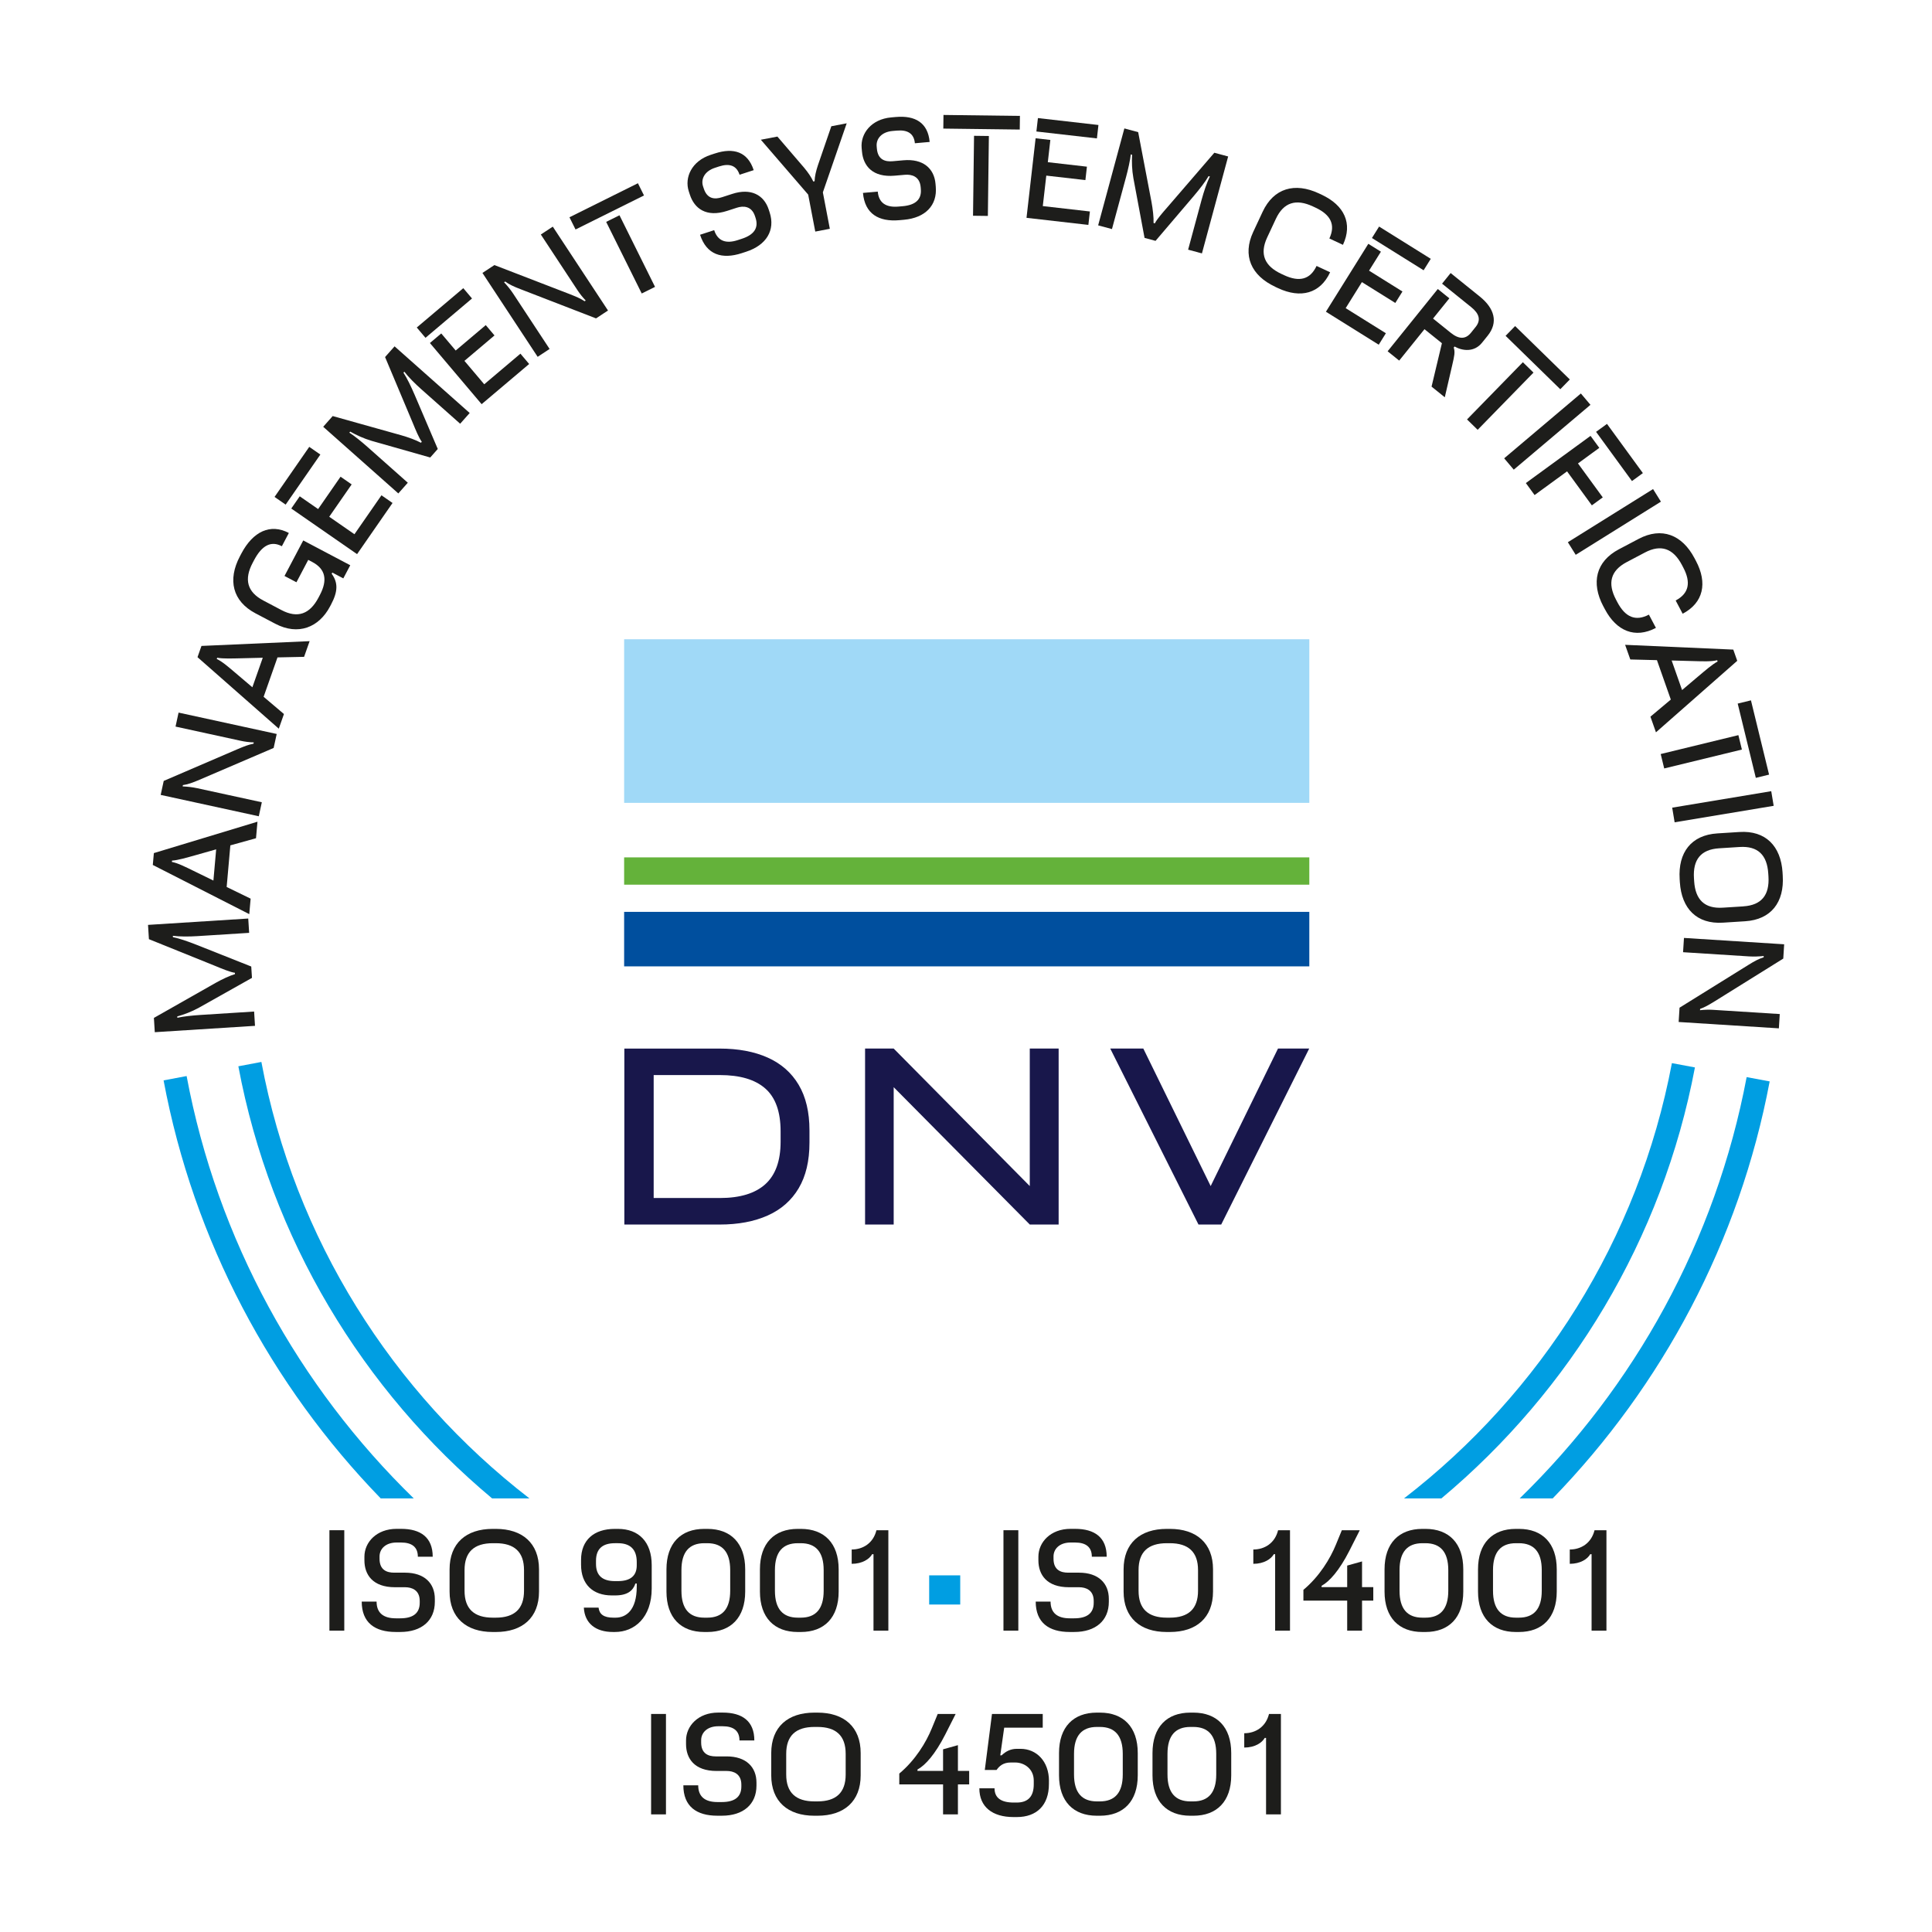 <?xml version="1.0" encoding="UTF-8"?>
<svg id="DNV-ISO9001-ISO14001" xmlns="http://www.w3.org/2000/svg" version="1.1" viewBox="0 0 100 100">
  <!-- Generator: Adobe Illustrator 29.1.0, SVG Export Plug-In . SVG Version: 2.1.0 Build 142)  -->
  <rect id="Rectangle_16" width="100" height="100" fill="#fff" opacity="0"/>
  <g>
    <g>
      <path d="M81.25,80.943c.555,0,.922-.25,1.061-.498h.069v3.957h.769v-5.198h-.616c-.166.672-.7.998-1.282.998v.741Z" fill="#1d1d1b"/>
      <path d="M78.623,79.135h-.167c-1.206,0-1.954.741-1.954,2.093v1.151c0,1.352.748,2.093,1.954,2.093h.167c1.206,0,1.954-.741,1.954-2.093v-1.151c0-1.352-.748-2.093-1.954-2.093ZM79.801,82.337c0,.943-.409,1.393-1.185,1.393h-.153c-.776,0-1.185-.451-1.185-1.393v-1.068c0-.943.409-1.393,1.185-1.393h.153c.776,0,1.185.451,1.185,1.393v1.068Z" fill="#1d1d1b"/>
      <path d="M73.785,79.135h-.167c-1.206,0-1.954.741-1.954,2.093v1.151c0,1.352.748,2.093,1.954,2.093h.167c1.206,0,1.954-.741,1.954-2.093v-1.151c0-1.352-.748-2.093-1.954-2.093ZM74.963,82.337c0,.943-.409,1.393-1.185,1.393h-.153c-.776,0-1.185-.451-1.185-1.393v-1.068c0-.943.409-1.393,1.185-1.393h.153c.776,0,1.185.451,1.185,1.393v1.068Z" fill="#1d1d1b"/>
      <path d="M67.463,82.849h2.267v1.553h.769v-1.553h.582v-.699h-.582v-1.331l-.769.215v1.116h-1.325v-.069c.409-.222.916-.79,1.436-1.809l.54-1.067h-.928l-.305.742c-.292.721-.853,1.65-1.684,2.343v.561Z" fill="#1d1d1b"/>
      <path d="M64.871,80.943c.555,0,.922-.25,1.061-.498h.069v3.957h.769v-5.198h-.616c-.166.672-.7.998-1.282.998v.741Z" fill="#1d1d1b"/>
      <path d="M60.554,79.135h-.166c-1.372,0-2.231.741-2.231,2.093v1.151c0,1.352.859,2.093,2.231,2.093h.166c1.373,0,2.232-.741,2.232-2.093v-1.151c0-1.352-.859-2.093-2.232-2.093ZM62.01,82.337c0,.943-.499,1.393-1.463,1.393h-.152c-.964,0-1.463-.451-1.463-1.393v-1.068c0-.943.499-1.393,1.463-1.393h.152c.964,0,1.463.451,1.463,1.393v1.068Z" fill="#1d1d1b"/>
      <path d="M55.369,84.471h.236c1.103,0,1.788-.588,1.788-1.559v-.153c0-.804-.533-1.358-1.545-1.358h-.562c-.374,0-.756-.132-.756-.721v-.118c0-.389.312-.722.887-.722h.222c.569,0,.874.236.874.735h.769c0-.999-.623-1.442-1.636-1.442h-.236c-1.033,0-1.663.692-1.663,1.442v.187c0,.742.429,1.393,1.58,1.393h.527c.347,0,.756.146.756.708v.097c0,.548-.354.804-1.013.804h-.222c-.652,0-.998-.284-.998-.866h-.769c0,1.088.679,1.573,1.76,1.573" fill="#1d1d1b"/>
      <rect x="51.939" y="79.204" width=".769" height="5.198" fill="#1d1d1b"/>
      <rect x="48.094" y="81.54" width="1.607" height="1.51" fill="#009ee2"/>
      <path d="M44.082,80.943c.555,0,.922-.25,1.061-.498h.069v3.957h.769v-5.198h-.616c-.166.672-.7.998-1.282.998v.741Z" fill="#1d1d1b"/>
      <path d="M41.455,79.135h-.166c-1.207,0-1.955.741-1.955,2.093v1.151c0,1.352.748,2.093,1.955,2.093h.166c1.206,0,1.954-.741,1.954-2.093v-1.151c0-1.352-.748-2.093-1.954-2.093ZM42.633,82.337c0,.943-.409,1.393-1.185,1.393h-.152c-.777,0-1.186-.451-1.186-1.393v-1.068c0-.943.409-1.393,1.186-1.393h.152c.776,0,1.185.451,1.185,1.393v1.068Z" fill="#1d1d1b"/>
      <path d="M36.617,79.135h-.166c-1.207,0-1.955.741-1.955,2.093v1.151c0,1.352.748,2.093,1.955,2.093h.166c1.206,0,1.954-.741,1.954-2.093v-1.151c0-1.352-.748-2.093-1.954-2.093ZM37.795,82.337c0,.943-.409,1.393-1.185,1.393h-.153c-.777,0-1.186-.451-1.186-1.393v-1.068c0-.943.409-1.393,1.186-1.393h.153c.776,0,1.185.451,1.185,1.393v1.068Z" fill="#1d1d1b"/>
      <path d="M31.987,79.135h-.166c-1.074,0-1.746.575-1.746,1.607v.25c0,1.019.616,1.587,1.594,1.587h.166c.652,0,.93-.25,1.054-.616h.069v.159c0,1.255-.576,1.608-1.096,1.608h-.111c-.506,0-.729-.18-.77-.52h-.762c.042.811.609,1.261,1.504,1.261h.111c1.006,0,1.898-.748,1.898-2.252v-1.206c0-1.207-.672-1.878-1.746-1.878ZM32.958,81.02c0,.555-.34.818-.978.818h-.153c-.638,0-.978-.284-.978-.887v-.166c0-.618.34-.909.978-.909h.153c.638,0,.978.312.978.978v.166Z" fill="#1d1d1b"/>
      <path d="M25.667,79.135h-.166c-1.372,0-2.231.741-2.231,2.093v1.151c0,1.352.859,2.093,2.231,2.093h.166c1.373,0,2.232-.741,2.232-2.093v-1.151c0-1.352-.859-2.093-2.232-2.093ZM27.123,82.337c0,.943-.499,1.393-1.463,1.393h-.152c-.964,0-1.463-.451-1.463-1.393v-1.068c0-.943.499-1.393,1.463-1.393h.152c.964,0,1.463.451,1.463,1.393v1.068Z" fill="#1d1d1b"/>
      <path d="M20.483,84.471h.236c1.102,0,1.788-.588,1.788-1.559v-.153c0-.804-.533-1.358-1.545-1.358h-.561c-.375,0-.756-.132-.756-.721v-.118c0-.389.312-.722.888-.722h.222c.568,0,.873.236.873.735h.769c0-.999-.623-1.442-1.635-1.442h-.236c-1.033,0-1.664.692-1.664,1.442v.187c0,.742.43,1.393,1.58,1.393h.527c.347,0,.756.146.756.708v.097c0,.548-.354.804-1.012.804h-.222c-.652,0-.999-.284-.999-.866h-.769c0,1.088.679,1.573,1.761,1.573" fill="#1d1d1b"/>
      <rect x="17.051" y="79.204" width=".769" height="5.198" fill="#1d1d1b"/>
    </g>
    <g>
      <path d="M64.401,90.453c.555,0,.922-.25,1.061-.498h.069v3.957h.769v-5.198h-.616c-.166.672-.7.998-1.282.998v.741Z" fill="#1d1d1b"/>
      <path d="M61.774,88.645h-.167c-1.206,0-1.954.741-1.954,2.093v1.151c0,1.352.748,2.093,1.954,2.093h.167c1.206,0,1.954-.741,1.954-2.093v-1.151c0-1.352-.748-2.093-1.954-2.093ZM62.952,91.847c0,.943-.409,1.393-1.185,1.393h-.153c-.776,0-1.185-.451-1.185-1.393v-1.068c0-.943.409-1.393,1.185-1.393h.153c.776,0,1.185.451,1.185,1.393v1.068Z" fill="#1d1d1b"/>
      <path d="M56.936,88.645h-.167c-1.206,0-1.954.741-1.954,2.093v1.151c0,1.352.748,2.093,1.954,2.093h.167c1.206,0,1.954-.741,1.954-2.093v-1.151c0-1.352-.748-2.093-1.954-2.093ZM58.114,91.847c0,.943-.409,1.393-1.185,1.393h-.153c-.776,0-1.185-.451-1.185-1.393v-1.068c0-.943.409-1.393,1.185-1.393h.153c.776,0,1.185.451,1.185,1.393v1.068Z" fill="#1d1d1b"/>
      <path d="M54.294,92.183c0-1.019-.645-1.664-1.474-1.664h-.189c-.323,0-.576.134-.787.337h-.07l.203-1.433h1.995v-.709h-2.627l-.372,2.9h.609c.141-.204.345-.387.732-.387h.239c.449,0,.954.316.954.935v.196c0,.632-.301.942-.884.942h-.155c-.647,0-.991-.239-.991-.737h-.786c0,.961.674,1.488,1.77,1.488h.168c1.025,0,1.663-.604,1.663-1.713v-.155Z" fill="#1d1d1b"/>
      <path d="M46.546,92.359h2.267v1.553h.769v-1.553h.582v-.699h-.582v-1.331l-.769.215v1.116h-1.325v-.069c.409-.222.916-.79,1.436-1.809l.54-1.067h-.928l-.305.742c-.292.721-.853,1.65-1.684,2.343v.561Z" fill="#1d1d1b"/>
      <path d="M42.316,88.645h-.166c-1.372,0-2.231.741-2.231,2.093v1.151c0,1.352.859,2.093,2.231,2.093h.166c1.373,0,2.232-.741,2.232-2.093v-1.151c0-1.352-.859-2.093-2.232-2.093ZM43.772,91.847c0,.943-.499,1.393-1.463,1.393h-.152c-.964,0-1.463-.451-1.463-1.393v-1.068c0-.943.499-1.393,1.463-1.393h.152c.964,0,1.463.451,1.463,1.393v1.068Z" fill="#1d1d1b"/>
      <path d="M37.131,93.981h.236c1.103,0,1.788-.588,1.788-1.559v-.153c0-.804-.533-1.358-1.545-1.358h-.562c-.374,0-.756-.132-.756-.721v-.118c0-.389.312-.722.887-.722h.222c.569,0,.874.236.874.735h.769c0-.999-.623-1.442-1.636-1.442h-.236c-1.033,0-1.663.692-1.663,1.442v.187c0,.742.429,1.393,1.58,1.393h.527c.347,0,.756.146.756.708v.097c0,.548-.354.804-1.013.804h-.222c-.652,0-.998-.284-.998-.866h-.769c0,1.088.679,1.573,1.76,1.573" fill="#1d1d1b"/>
      <rect x="33.701" y="88.714" width=".769" height="5.198" fill="#1d1d1b"/>
    </g>
    <g>
      <path d="M9.659,55.696l-1.192.225c1.559,8.324,5.569,15.792,11.24,21.637h1.71c-5.954-5.795-10.168-13.37-11.758-21.862" fill="#009ee2"/>
      <path d="M27.404,77.557c-7.094-5.471-12.164-13.447-13.875-22.591l-1.192.225c1.67,8.92,6.435,16.763,13.134,22.366h1.933Z" fill="#009ee2"/>
      <path d="M87.729,55.25l-1.192-.223c-1.722,9.119-6.787,17.071-13.866,22.531h1.935c6.684-5.591,11.442-13.412,13.123-22.307" fill="#009ee2"/>
      <path d="M80.368,77.557c5.66-5.833,9.664-13.281,11.23-21.583l-1.192-.223c-1.598,8.469-5.806,16.025-11.747,21.806h1.709Z" fill="#009ee2"/>
      <path d="M87.162,48.547l-.047.739,3.417.217c.249.015.521.005.758-.021l-.004.069c-.234.069-.471.192-.803.401l-3.55,2.206-.046.74,5.187.329.046-.74-3.445-.218c-.235-.015-.457-.008-.682.019l.005-.069c.256-.088.451-.208.761-.396l3.543-2.207.046-.74-5.187-.329Z" fill="#1d1d1b"/>
      <path d="M92.265,45.159c-.087-1.37-.88-2.181-2.23-2.095l-1.149.073c-1.349.085-2.034.989-1.947,2.359l.01.166c.087,1.37.88,2.181,2.229,2.095l1.149-.073c1.349-.085,2.034-.989,1.947-2.359l-.01-.166ZM90.237,46.914l-1.065.067c-.941.06-1.422-.41-1.483-1.372l-.01-.153c-.061-.962.357-1.488,1.298-1.548l1.065-.068c.941-.06,1.422.41,1.483,1.372l.01.152c.061.962-.358,1.488-1.298,1.548Z" fill="#1d1d1b"/>
      <rect x="86.58" y="41.372" width="5.197" height=".768" transform="translate(-5.643 15.201) rotate(-9.445)" fill="#1d1d1b"/>
      <rect x="90.402" y="36.277" width=".706" height="3.957" transform="translate(-6.481 22.6) rotate(-13.71)" fill="#1d1d1b"/>
      <rect x="85.99" y="38.529" width="4.138" height=".768" transform="translate(-6.703 21.918) rotate(-13.673)" fill="#1d1d1b"/>
      <path d="M89.714,33.623l-5.598-.247.268.758,1.379.035.718,2.04-1.055.886.286.81,4.207-3.701-.205-.582ZM87.896,35.012l-.832.705-.539-1.53,1.143.031c.445.012.908.033,1.212-.045l.024.066c-.285.152-.644.469-1.007.773Z" fill="#1d1d1b"/>
      <path d="M82.988,31.38l.078.148c.602,1.14,1.564,1.54,2.644.971l-.363-.686c-.686.362-1.222.135-1.63-.638l-.071-.135c-.45-.852-.284-1.504.55-1.944l.944-.498c.834-.44,1.465-.209,1.915.643l.071.135c.408.773.293,1.343-.394,1.705l.362.686c1.079-.569,1.292-1.59.69-2.73l-.078-.147c-.641-1.214-1.697-1.628-2.892-.997l-1.018.537c-1.196.631-1.451,1.736-.81,2.95" fill="#1d1d1b"/>
      <rect x="80.962" y="26.632" width="5.198" height=".768" transform="translate(-1.636 48.32) rotate(-31.956)" fill="#1d1d1b"/>
      <rect x="83.474" y="21.844" width=".699" height="3.153" transform="translate(2.297 53.888) rotate(-36.102)" fill="#1d1d1b"/>
      <polygon points="78.978 25.003 79.43 25.624 81.111 24.398 82.394 26.157 82.959 25.745 81.676 23.987 82.78 23.181 82.326 22.561 78.978 25.003" fill="#1d1d1b"/>
      <rect x="77.49" y="21.954" width="5.198" height=".769" transform="translate(4.504 56.982) rotate(-40.209)" fill="#1d1d1b"/>
      <rect x="79.239" y="16.533" width=".706" height="3.957" transform="translate(10.74 62.524) rotate(-45.681)" fill="#1d1d1b"/>
      <rect x="75.584" y="20.114" width="4.138" height=".769" transform="translate(8.745 61.751) rotate(-45.695)" fill="#1d1d1b"/>
      <path d="M71.823,18.182l.599.482,1.309-1.625.902.726-.536,2.246.685.552.387-1.673c.107-.465.155-.667.075-.9l.044-.054c.404.227,1.013.31,1.422-.198l.292-.362c.556-.691.356-1.413-.412-2.03l-1.506-1.213-.443.55,1.511,1.217c.416.335.512.67.224,1.026l-.239.297c-.287.356-.634.335-1.05,0l-.913-.735.844-1.047-.598-.482-2.596,3.222Z" fill="#1d1d1b"/>
      <rect x="72.184" y="11.281" width=".699" height="3.153" transform="translate(23.217 67.578) rotate(-58.025)" fill="#1d1d1b"/>
      <polygon points="68.629 16.135 71.363 17.842 71.733 17.249 69.652 15.95 70.492 14.602 72.221 15.681 72.591 15.088 70.862 14.009 71.476 13.027 70.824 12.62 68.629 16.135" fill="#1d1d1b"/>
      <path d="M66.003,14.845l.15.07c1.169.546,2.178.284,2.694-.822l-.702-.328c-.329.704-.893.846-1.684.476l-.138-.064c-.873-.408-1.135-1.027-.736-1.882l.452-.968c.399-.854,1.042-1.051,1.915-.643l.138.064c.792.369,1.045.893.716,1.596l.703.329c.516-1.106.069-2.048-1.099-2.593l-.15-.071c-1.244-.581-2.336-.273-2.908.952l-.487,1.042c-.572,1.225-.107,2.26,1.137,2.84" fill="#1d1d1b"/>
      <path d="M61.497,12.923l.715.193,1.357-5.017-.715-.193-2.419,2.807c-.238.272-.56.638-.66.848l-.067-.018c.012-.284-.037-.713-.107-1.092l-.689-3.611-.715-.193-1.357,5.017.715.193.73-2.696c.105-.388.213-.869.245-1.169l.067.018c-.019.361-.01.78.067,1.21l.578,3.093.569.154,1.969-2.311c.326-.385.603-.742.776-1.04l.067.018c-.159.324-.313.785-.424,1.193l-.702,2.596Z" fill="#1d1d1b"/>
      <rect x="54.899" y="5.061" width=".699" height="3.153" transform="translate(42.388 60.777) rotate(-83.487)" fill="#1d1d1b"/>
      <polygon points="53.132 11.275 56.334 11.641 56.413 10.946 53.975 10.667 54.156 9.09 56.18 9.321 56.259 8.627 54.235 8.395 54.366 7.244 53.603 7.157 53.132 11.275" fill="#1d1d1b"/>
      <rect x="50.456" y="4.349" width=".706" height="3.957" transform="translate(43.841 57.053) rotate(-89.278)" fill="#1d1d1b"/>
      <rect x="48.705" y="8.719" width="4.138" height=".768" transform="translate(41.03 59.758) rotate(-89.276)" fill="#1d1d1b"/>
      <path d="M46.557,11.396l.235-.021c1.098-.098,1.729-.744,1.643-1.711l-.013-.152c-.071-.801-.651-1.306-1.659-1.216l-.559.049c-.373.033-.765-.064-.817-.652l-.01-.117c-.035-.387.247-.747.82-.797l.221-.019c.566-.051.891.157.936.655l.765-.068c-.088-.995-.748-1.381-1.756-1.291l-.235.021c-1.029.091-1.595.837-1.529,1.583l.017.186c.066.739.551,1.349,1.697,1.247l.525-.046c.346-.03.766.078.816.638l.008.097c.049.546-.281.832-.937.891l-.221.019c-.649.058-1.02-.195-1.071-.775l-.766.068c.096,1.084.815,1.507,1.892,1.411" fill="#1d1d1b"/>
      <path d="M42.197,11.987l.755-.145-.361-1.885,1.234-3.575-.796.153-.693,2.016c-.099.295-.169.59-.173.83l-.068.013c-.098-.214-.265-.464-.475-.713l-1.382-1.612-.857.164,2.45,2.84.367,1.913Z" fill="#1d1d1b"/>
      <path d="M38.394,13.103l.224-.073c1.049-.34,1.519-1.112,1.219-2.035l-.047-.145c-.248-.765-.926-1.127-1.889-.814l-.534.173c-.356.116-.76.108-.941-.453l-.037-.112c-.12-.369.074-.783.622-.96l.211-.069c.541-.175.904-.045,1.058.43l.731-.238c-.308-.949-1.038-1.178-2-.866l-.224.073c-.983.319-1.368,1.172-1.137,1.885l.058.178c.229.706.839,1.192,1.932.837l.502-.163c.329-.107.764-.095.937.439l.03.092c.169.521-.088.875-.715,1.078l-.211.069c-.62.202-1.038.038-1.217-.516l-.731.238c.336,1.035,1.131,1.286,2.16.952" fill="#1d1d1b"/>
      <rect x="29.426" y="10.328" width="3.957" height=".706" transform="translate(-1.472 15.095) rotate(-26.43)" fill="#1d1d1b"/>
      <rect x="32.255" y="11.098" width=".769" height="4.138" transform="translate(-2.45 15.888) rotate(-26.404)" fill="#1d1d1b"/>
      <path d="M27.828,18.47l.619-.408-1.883-2.86c-.137-.209-.309-.419-.473-.593l.058-.038c.195.146.437.261.804.401l3.898,1.508.619-.408-2.858-4.341-.619.407,1.898,2.883c.13.197.269.371.426.533l-.058.038c-.224-.151-.437-.235-.775-.37l-3.894-1.502-.619.407,2.858,4.342Z" fill="#1d1d1b"/>
      <rect x="21.425" y="15.851" width="3.153" height=".699" transform="translate(-5.023 18.679) rotate(-40.212)" fill="#1d1d1b"/>
      <polygon points="24.929 20.92 27.389 18.84 26.937 18.306 25.064 19.89 24.039 18.678 25.595 17.362 25.143 16.828 23.587 18.143 22.839 17.259 22.252 17.755 24.929 20.92" fill="#1d1d1b"/>
      <path d="M23.819,21.931l.492-.554-3.888-3.45-.492.554,1.436,3.415c.138.335.322.786.465.969l-.046.052c-.249-.137-.655-.285-1.025-.39l-3.541-.992-.491.555,3.888,3.45.491-.554-2.088-1.853c-.302-.268-.683-.579-.939-.74l.046-.052c.315.177.695.356,1.114.479l3.027.86.391-.441-1.192-2.791c-.2-.464-.396-.87-.585-1.158l.046-.052c.218.286.563.629.88.91l2.011,1.785Z" fill="#1d1d1b"/>
      <rect x="13.82" y="24.275" width="3.153" height=".699" transform="translate(-13.613 23.25) rotate(-55.272)" fill="#1d1d1b"/>
      <polygon points="18.482 28.682 20.318 26.034 19.744 25.636 18.346 27.652 17.041 26.747 18.202 25.073 17.627 24.674 16.466 26.349 15.514 25.689 15.076 26.321 18.482 28.682" fill="#1d1d1b"/>
      <path d="M17.081,31.392l.061-.116c.347-.656.363-1.118.026-1.578l.033-.062.569.301.359-.68-2.433-1.284-.97,1.839.618.326.611-1.159.209.11c.687.363.802.933.391,1.711l-.071.135c-.449.853-1.081,1.083-1.915.643l-.943-.498c-.835-.44-1-1.092-.55-1.944l.071-.135c.404-.767.878-1.026,1.442-.728l.362-.686c-.963-.508-1.858-.072-2.457,1.062l-.078.148c-.64,1.214-.386,2.319.81,2.95l1.018.536c1.196.631,2.268.187,2.838-.892" fill="#1d1d1b"/>
      <path d="M15.74,33.997l.286-.811-5.598.247-.205.582,4.207,3.701.267-.758-1.052-.892.718-2.039,1.377-.029ZM13.062,35.573l-.871-.74c-.34-.288-.688-.595-.972-.724l.023-.065c.317.06.795.037,1.269.028l1.09-.027-.539,1.529Z" fill="#1d1d1b"/>
      <path d="M13.395,42.249l.157-.724-3.346-.728c-.243-.053-.514-.083-.753-.093l.015-.068c.241-.033.494-.119.855-.275l3.841-1.647.158-.724-5.079-1.106-.157.724,3.373.735c.23.05.451.077.677.083l-.015.068c-.266.049-.478.137-.813.277l-3.834,1.649-.157.724,5.079,1.106Z" fill="#1d1d1b"/>
      <path d="M13.251,43.387l.076-.856-5.363,1.625-.055.614,4.993,2.545.071-.801-1.241-.604.191-2.154,1.327-.369ZM11.046,45.578l-1.027-.502c-.401-.195-.814-.406-1.122-.462l.006-.069c.322-.02.78-.16,1.237-.286l1.049-.297-.143,1.616Z" fill="#1d1d1b"/>
      <path d="M12.896,48.283l-.047-.74-5.187.329.046.739,3.436,1.387c.335.139.785.326,1.015.353l.004.069c-.272.08-.664.264-.999.452l-3.198,1.815.046.739,5.187-.329-.046-.74-2.787.177c-.402.026-.892.078-1.187.145l-.004-.069c.348-.098.742-.241,1.124-.453l2.743-1.542-.037-.588-2.82-1.12c-.471-.185-.897-.332-1.234-.401l-.004-.069c.357.046.843.044,1.265.017l2.684-.17Z" fill="#1d1d1b"/>
      <path d="M41.339,56.149c-.373-.627-.907-1.097-1.603-1.408-.697-.312-1.526-.467-2.49-.467h-4.93v9.108h4.93c.963,0,1.793-.156,2.49-.468.696-.311,1.23-.781,1.603-1.409.372-.627.559-1.415.559-2.362v-.631c0-.947-.186-1.734-.559-2.362ZM40.404,59.094c0,.988-.263,1.72-.789,2.198-.527.478-1.311.717-2.356.717h-3.425v-6.364h3.425c1.045,0,1.829.233,2.356.699.526.465.789,1.204.789,2.216v.534Z" fill="#18174b"/>
      <polygon points="53.301 54.273 54.795 54.273 54.795 63.381 53.301 63.381 46.257 56.272 46.257 63.381 44.776 63.381 44.776 54.273 45.419 54.273 46.257 54.273 53.301 61.391 53.301 54.273" fill="#18174b"/>
      <rect x="32.305" y="33.088" width="35.465" height="8.468" fill="#a0d9f7"/>
      <rect x="32.305" y="44.378" width="35.465" height="1.413" fill="#64b23a"/>
      <rect x="32.305" y="47.198" width="35.465" height="2.821" fill="#004f9e"/>
      <polygon points="67.764 54.273 63.21 63.381 62.033 63.381 57.466 54.273 59.178 54.273 62.664 61.391 66.149 54.273 67.764 54.273" fill="#18174b"/>
    </g>
  </g>
</svg>